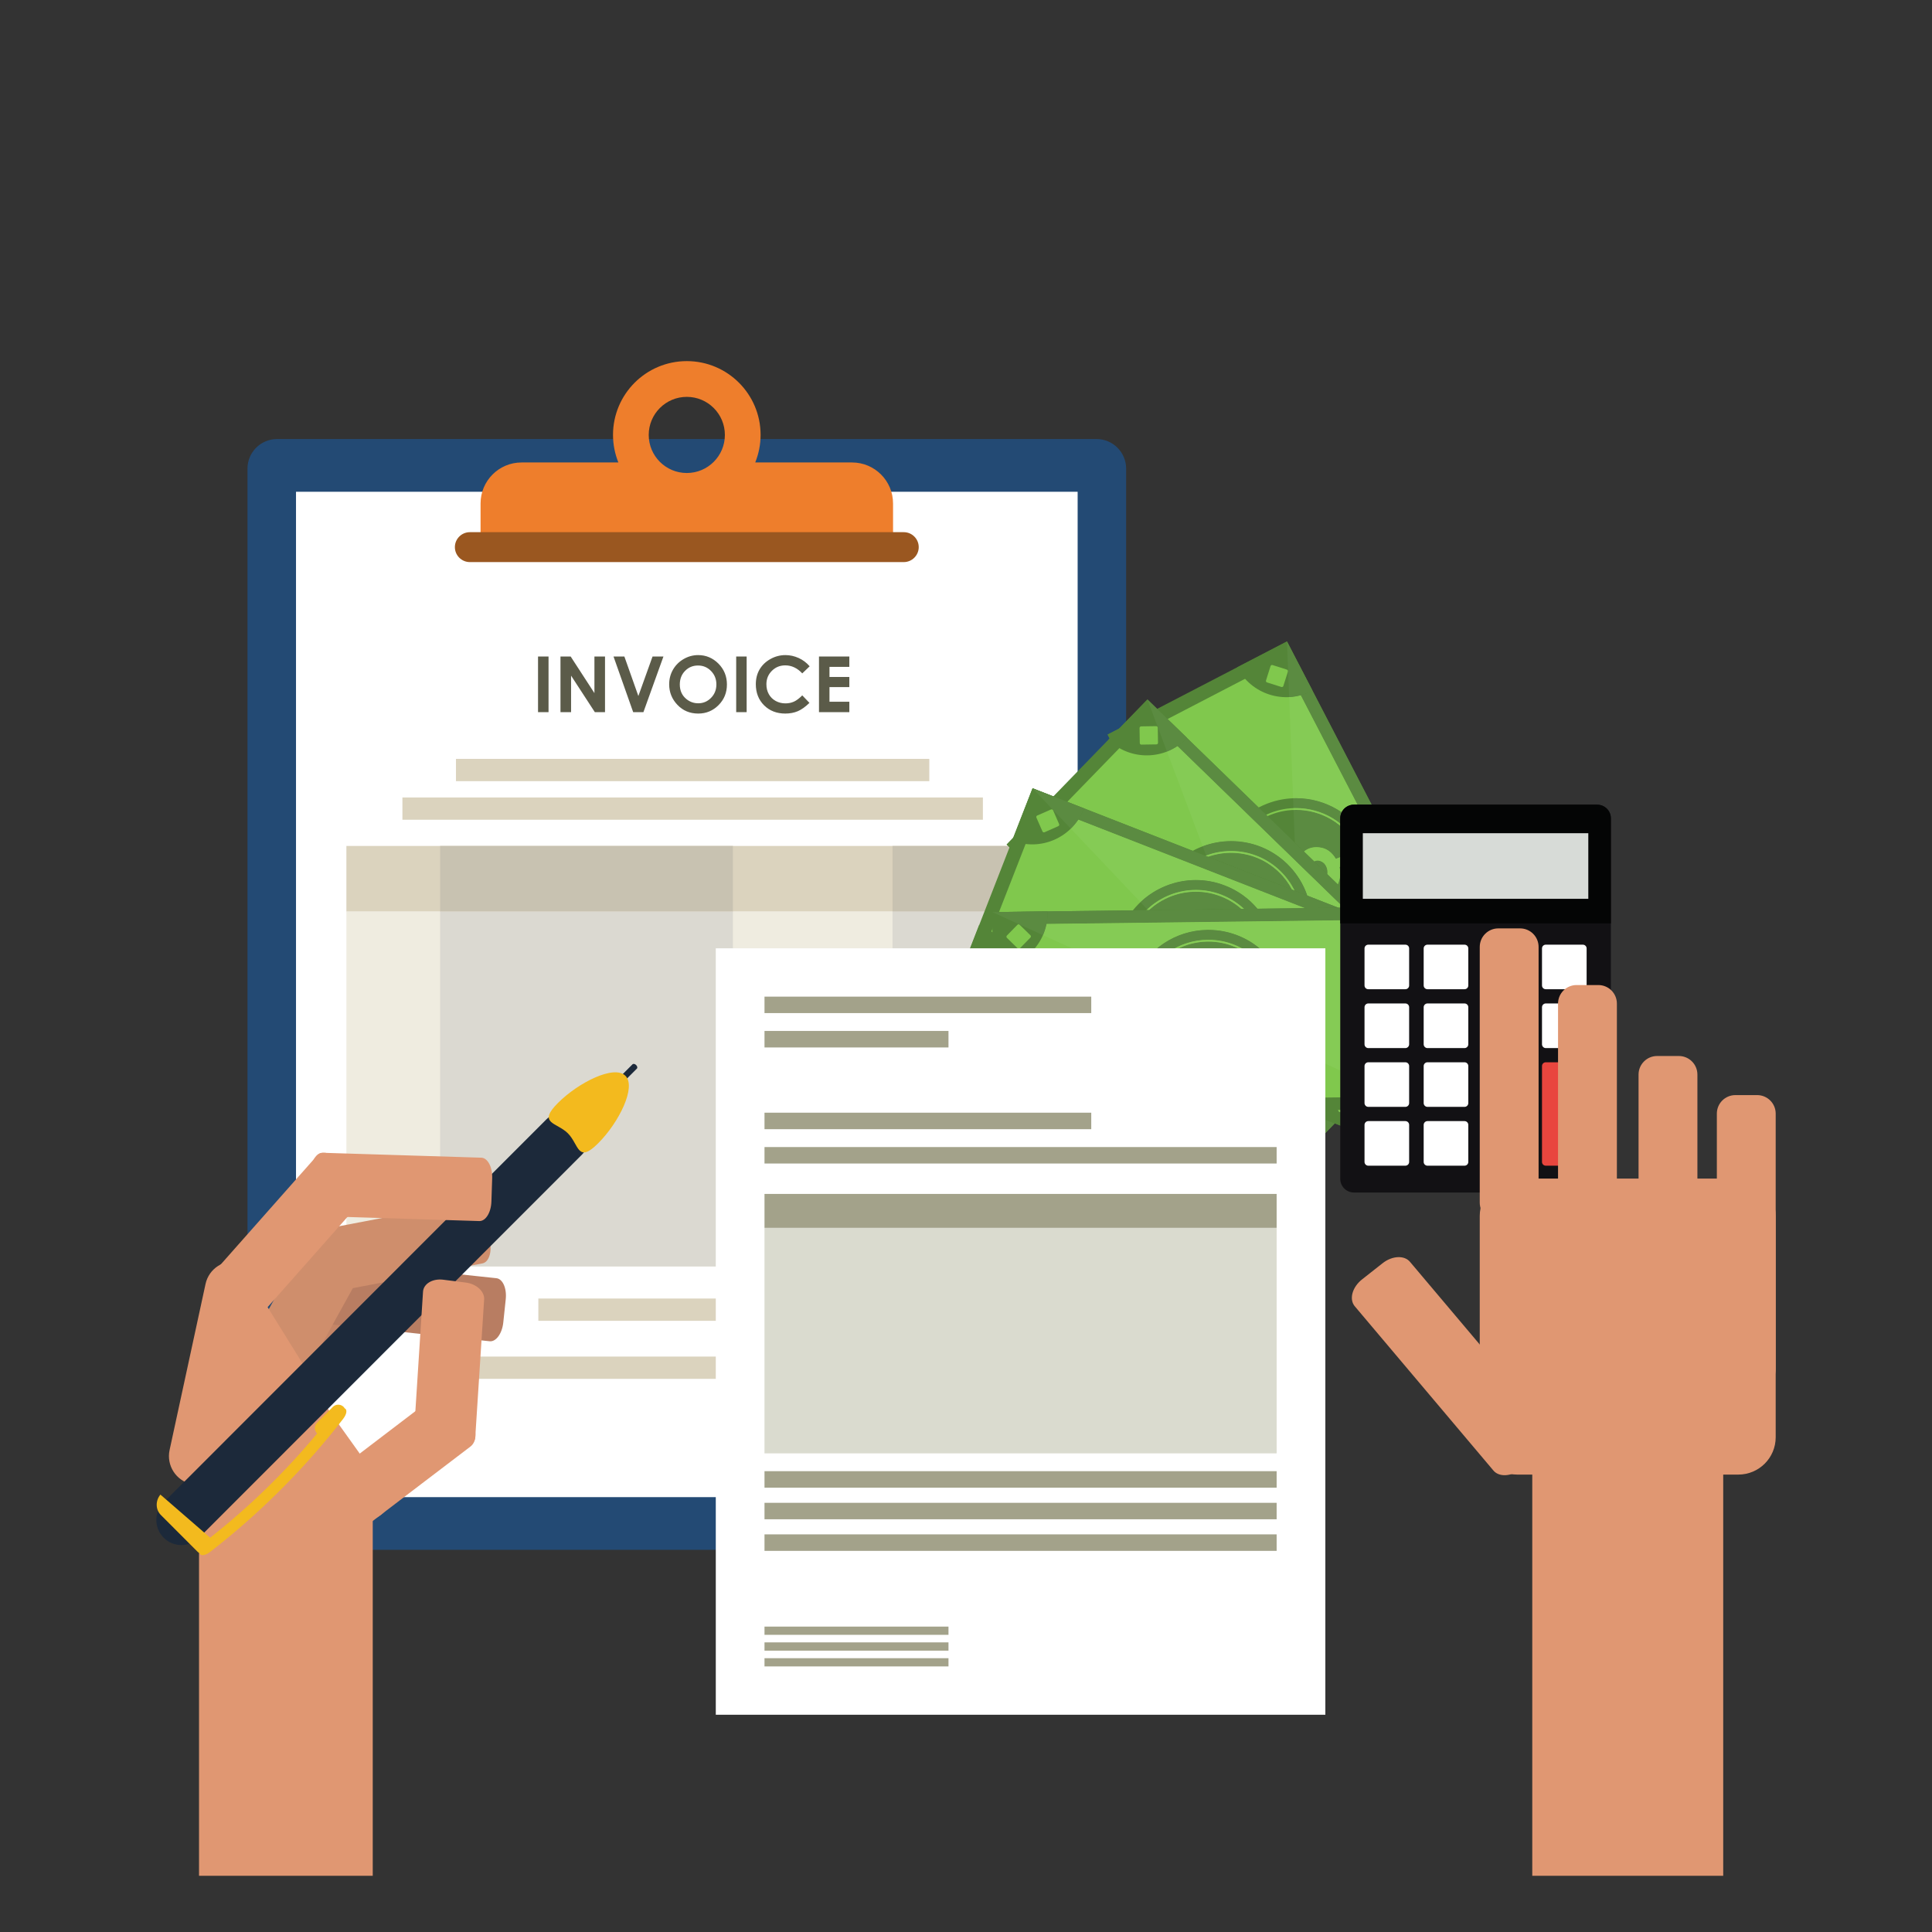 <svg xmlns="http://www.w3.org/2000/svg" xmlns:xlink="http://www.w3.org/1999/xlink" width="1080" zoomAndPan="magnify" viewBox="0 0 810 810" height="1080" preserveAspectRatio="xMidYMid meet" version="1.0"><rect x="0" y="0" width="810" height="810" fill="#333333" stroke="none"/><defs><clipPath id="aae5542ff5"><path d="M 83 613 L 157 613 L 157 786.543 L 83 786.543 Z M 83 613 " clip-rule="nonzero"/></clipPath><clipPath id="dc9ae47548"><path d="M 642 582 L 723 582 L 723 786.543 L 642 786.543 Z M 642 582 " clip-rule="nonzero"/></clipPath></defs><path fill="#234a74" d="M 472.145 637.383 C 472.145 644.223 466.582 649.77 459.742 649.77 L 116.168 649.77 C 109.309 649.77 103.758 644.223 103.758 637.383 L 103.758 196.477 C 103.758 189.621 109.309 184.066 116.164 184.066 L 459.734 184.066 C 466.574 184.066 472.137 189.621 472.137 196.477 L 472.137 637.383 " fill-opacity="1" fill-rule="nonzero"/><path fill="#ffffff" d="M 124.102 627.68 L 451.805 627.68 L 451.805 206.176 L 124.102 206.176 Z M 124.102 627.68 " fill-opacity="1" fill-rule="nonzero"/><path fill="#5b5b49" d="M 225.574 298.574 L 229.977 298.574 L 229.977 275.246 L 225.574 275.246 Z M 225.574 298.574 " fill-opacity="1" fill-rule="nonzero"/><path fill="#5b5b49" d="M 234.984 275.246 L 239.254 275.246 L 249.215 290.586 L 249.215 275.246 L 253.656 275.246 L 253.656 298.574 L 249.387 298.574 L 239.426 283.27 L 239.426 298.574 L 234.984 298.574 L 234.984 275.246 " fill-opacity="1" fill-rule="nonzero"/><path fill="#5b5b49" d="M 257.219 275.246 L 261.77 275.246 L 267.637 291.809 L 273.582 275.246 L 278.152 275.246 L 269.754 298.574 L 265.465 298.574 L 257.219 275.246 " fill-opacity="1" fill-rule="nonzero"/><path fill="#5b5b49" d="M 292.652 279.02 C 290.5 279.02 288.688 279.762 287.223 281.266 C 285.754 282.754 285.012 284.66 285.012 286.984 C 285.012 289.559 285.945 291.598 287.793 293.102 C 289.223 294.266 290.879 294.855 292.746 294.855 C 294.84 294.855 296.633 294.094 298.117 292.57 C 299.605 291.062 300.348 289.176 300.348 286.945 C 300.348 284.734 299.605 282.848 298.098 281.305 C 296.613 279.781 294.805 279.02 292.652 279.02 Z M 292.707 274.652 C 296.004 274.652 298.844 275.855 301.223 278.238 C 303.586 280.637 304.766 283.535 304.766 286.984 C 304.766 290.379 303.605 293.273 301.262 295.617 C 298.918 297.98 296.078 299.164 292.746 299.164 C 289.242 299.164 286.324 297.945 284.02 295.523 C 281.715 293.102 280.555 290.227 280.555 286.91 C 280.555 284.66 281.086 282.621 282.152 280.754 C 283.238 278.887 284.727 277.398 286.613 276.312 C 288.496 275.207 290.535 274.652 292.707 274.652 " fill-opacity="1" fill-rule="nonzero"/><path fill="#5b5b49" d="M 308.652 298.574 L 313.035 298.574 L 313.035 275.246 L 308.652 275.246 Z M 308.652 298.574 " fill-opacity="1" fill-rule="nonzero"/><path fill="#5b5b49" d="M 339.457 279.344 L 336.352 282.316 C 334.238 280.066 331.875 278.961 329.227 278.961 C 327 278.961 325.133 279.723 323.609 281.25 C 322.082 282.773 321.32 284.641 321.32 286.871 C 321.32 288.434 321.645 289.805 322.332 291.027 C 322.996 292.227 323.949 293.18 325.188 293.867 C 326.426 294.551 327.797 294.895 329.305 294.895 C 330.598 294.895 331.781 294.648 332.848 294.172 C 333.914 293.695 335.074 292.816 336.352 291.539 L 339.363 294.684 C 337.648 296.363 336.008 297.523 334.484 298.172 C 332.941 298.82 331.207 299.164 329.227 299.164 C 325.625 299.164 322.656 298 320.352 295.715 C 318.043 293.406 316.883 290.453 316.883 286.871 C 316.883 284.547 317.398 282.488 318.445 280.676 C 319.512 278.867 321.016 277.418 322.98 276.312 C 324.941 275.207 327.035 274.652 329.305 274.652 C 331.227 274.652 333.074 275.074 334.848 275.875 C 336.637 276.691 338.18 277.855 339.457 279.344 " fill-opacity="1" fill-rule="nonzero"/><path fill="#5b5b49" d="M 343.363 275.246 L 356.09 275.246 L 356.09 279.59 L 347.762 279.59 L 347.762 283.82 L 356.09 283.82 L 356.09 288.07 L 347.762 288.07 L 347.762 294.207 L 356.09 294.207 L 356.09 298.574 L 343.363 298.574 L 343.363 275.246 " fill-opacity="1" fill-rule="nonzero"/><path fill="#dbd3be" d="M 191.168 327.504 L 389.617 327.504 L 389.617 318.164 L 191.168 318.164 Z M 191.168 327.504 " fill-opacity="1" fill-rule="nonzero"/><path fill="#dbd3be" d="M 168.715 343.684 L 412.082 343.684 L 412.082 334.348 L 168.715 334.348 Z M 168.715 343.684 " fill-opacity="1" fill-rule="nonzero"/><path fill="#dbd3be" d="M 145.227 382.203 L 435.574 382.203 L 435.574 354.664 L 145.227 354.664 Z M 145.227 382.203 " fill-opacity="1" fill-rule="nonzero"/><path fill="#efece0" d="M 145.227 530.957 L 435.574 530.957 L 435.574 382.203 L 145.227 382.203 Z M 145.227 530.957 " fill-opacity="1" fill-rule="nonzero"/><path fill="#c8c2b1" d="M 184.52 382.203 L 307.281 382.203 L 307.281 354.664 L 184.52 354.664 Z M 184.52 382.203 " fill-opacity="1" fill-rule="nonzero"/><path fill="#dbd9d1" d="M 184.52 530.957 L 307.281 530.957 L 307.281 382.203 L 184.52 382.203 Z M 184.52 530.957 " fill-opacity="1" fill-rule="nonzero"/><path fill="#c8c2b1" d="M 412.707 382.203 L 374.188 382.203 L 374.188 354.664 L 422.648 354.664 L 423.242 355.234 L 412.707 382.203 " fill-opacity="1" fill-rule="nonzero"/><path fill="#dbd9d1" d="M 435.566 530.957 L 374.188 530.957 L 374.188 382.203 L 412.707 382.203 L 402.094 409.438 L 416.457 415.043 L 417.105 467.148 L 435.566 466.918 L 435.566 530.957 " fill-opacity="1" fill-rule="nonzero"/><path fill="#dbd3be" d="M 225.707 553.75 L 355.078 553.75 L 355.078 544.414 L 225.707 544.414 Z M 225.707 553.75 " fill-opacity="1" fill-rule="nonzero"/><path fill="#dbd3be" d="M 194.922 578.09 L 385.883 578.09 L 385.883 568.75 L 194.922 568.75 Z M 194.922 578.09 " fill-opacity="1" fill-rule="nonzero"/><path fill="#ee7e2c" d="M 287.945 198.309 C 279.125 198.309 271.98 191.16 271.98 182.348 C 271.98 173.531 279.125 166.387 287.945 166.387 C 296.766 166.387 303.91 173.531 303.91 182.348 C 303.91 191.16 296.766 198.309 287.945 198.309 Z M 357.23 193.891 L 316.637 193.891 C 318.062 190.32 318.883 186.434 318.883 182.348 C 318.883 165.254 305.035 151.398 287.945 151.398 C 270.855 151.398 257.008 165.254 257.008 182.348 C 257.008 186.434 257.828 190.32 259.254 193.891 L 218.66 193.891 C 209.172 193.891 201.477 201.59 201.477 211.082 L 201.477 232.688 L 374.414 232.688 L 374.414 211.082 C 374.414 201.59 366.719 193.891 357.23 193.891 " fill-opacity="1" fill-rule="nonzero"/><path fill="#9a5720" d="M 385.18 229.391 C 385.18 232.84 382.359 235.66 378.91 235.66 L 196.98 235.66 C 193.531 235.66 190.711 232.84 190.711 229.391 C 190.711 225.922 193.531 223.117 196.98 223.117 L 378.91 223.117 C 382.359 223.117 385.18 225.922 385.18 229.391 " fill-opacity="1" fill-rule="nonzero"/><path fill="#c48567" d="M 110.469 595.203 C 108.555 597.051 104.398 595.871 101.184 592.555 L 94.32 585.504 C 91.098 582.188 90.035 577.992 91.949 576.125 L 139.648 529.758 C 141.555 527.906 145.711 529.09 148.934 532.387 L 155.789 539.457 C 159.012 542.773 160.074 546.965 158.168 548.816 L 110.469 595.203 " fill-opacity="1" fill-rule="nonzero"/><path fill="#b87d62" d="M 139.172 555.293 C 136.523 555.008 134.773 551.043 135.266 546.453 L 136.301 536.676 C 136.789 532.082 139.336 528.574 141.984 528.859 L 208.125 535.895 C 210.773 536.18 212.523 540.125 212.031 544.734 L 211 554.512 C 210.508 559.105 207.953 562.613 205.305 562.328 L 139.172 555.293 " fill-opacity="1" fill-rule="nonzero"/><path fill="#cf8e6c" d="M 121.051 588.688 C 119.762 591.031 115.441 591.105 111.395 588.855 L 102.781 584.113 C 98.742 581.863 96.5 578.164 97.789 575.82 L 129.973 517.598 C 131.254 515.254 135.578 515.176 139.625 517.426 L 148.234 522.191 C 152.277 524.418 154.516 528.117 153.23 530.461 L 121.051 588.688 " fill-opacity="1" fill-rule="nonzero"/><path fill="#cf8e6c" d="M 136.934 542.164 C 134.312 542.66 131.492 539.379 130.629 534.844 L 128.777 525.184 C 127.914 520.645 129.336 516.547 131.945 516.055 L 197.285 503.57 C 199.895 503.074 202.715 506.352 203.59 510.887 L 205.438 520.551 C 206.297 525.105 204.887 529.184 202.277 529.68 L 136.934 542.164 " fill-opacity="1" fill-rule="nonzero"/><path fill="#e09772" d="M 182.883 584.988 C 185.547 582.969 189.738 584.34 192.238 588.074 L 197.551 596.023 C 200.047 599.758 199.914 604.43 197.246 606.469 L 151.324 641.441 C 148.66 643.48 144.477 642.09 141.977 638.352 L 136.664 630.426 C 134.164 626.688 134.305 622 136.969 619.98 L 182.883 584.988 " fill-opacity="1" fill-rule="nonzero"/><path fill="#e09772" d="M 164.168 628.098 C 162.77 634.578 156.367 638.715 149.887 637.305 L 80.301 622.23 C 73.82 620.82 69.699 614.414 71.102 607.934 L 86.172 538.312 C 87.578 531.832 93.973 527.715 100.461 529.129 L 130.785 577.977 L 138.039 591.543 L 164.168 628.098 " fill-opacity="1" fill-rule="nonzero"/><path fill="#e09772" d="M 108.84 551.824 C 107.074 553.809 102.84 552.949 99.383 549.883 L 92.016 543.363 C 88.555 540.297 87.18 536.199 88.949 534.195 L 133.031 484.379 C 134.805 482.375 139.035 483.254 142.5 486.301 L 149.855 492.84 C 153.316 495.906 154.695 500.004 152.93 502.008 L 108.84 551.824 " fill-opacity="1" fill-rule="nonzero"/><g clip-path="url(#aae5542ff5)"><path fill="#e09772" d="M 83.441 786.441 L 156.273 786.441 L 156.273 613.215 L 83.441 613.215 Z M 83.441 786.441 " fill-opacity="1" fill-rule="nonzero"/></g><path fill="#1c293a" d="M 255.711 459.352 C 255.371 459.676 254.684 459.562 254.188 459.047 C 253.676 458.535 253.539 457.867 253.883 457.523 L 265.18 446.223 C 265.523 445.879 266.207 446.012 266.703 446.527 C 267.219 447.023 267.352 447.707 267.008 448.031 L 255.711 459.352 " fill-opacity="1" fill-rule="nonzero"/><path fill="#1c293a" d="M 83.457 644.699 C 79.363 648.797 72.711 648.797 68.621 644.699 C 64.52 640.602 64.52 633.949 68.621 629.852 L 229.078 469.301 C 233.195 465.203 239.824 465.203 243.922 469.301 C 248.035 473.398 248.035 480.051 243.922 484.148 L 83.457 644.699 " fill-opacity="1" fill-rule="nonzero"/><path fill="#f3ba1e" d="M 91.703 647.805 C 110.977 632.445 128.859 614.301 143.867 594.859 C 145.414 592.859 145.645 590.953 144.535 590.457 C 144.41 590.25 144.254 590.039 144.074 589.848 C 142.824 588.609 140.801 588.609 139.551 589.848 L 132.941 596.461 C 131.691 597.699 131.691 599.738 132.941 600.98 L 132.957 600.996 C 119.676 617.027 104.383 631.91 88.094 644.68 L 67.25 626.613 C 65.129 629.188 65.172 632.902 67.457 635.188 L 82.883 650.625 C 83.113 650.855 83.367 651.008 83.633 651.141 C 84.02 652.457 86.016 652.266 88.117 650.625 C 88.727 650.168 89.328 649.676 89.938 649.199 C 90.562 648.738 91.164 648.266 91.703 647.805 " fill-opacity="1" fill-rule="nonzero"/><path fill="#f3ba1e" d="M 250.797 479.309 C 242.09 488.035 242.758 479.805 238.09 475.152 C 233.422 470.484 225.195 471.148 233.918 462.422 C 242.645 453.711 257.559 446.355 262.207 451.023 C 266.875 455.676 259.523 470.598 250.797 479.309 " fill-opacity="1" fill-rule="nonzero"/><path fill="#e09772" d="M 177.355 541.555 C 177.57 538.219 181.355 535.969 185.809 536.523 L 195.285 537.723 C 199.742 538.273 203.191 541.438 202.98 544.773 L 199.266 602.406 C 199.059 605.762 195.266 608.012 190.809 607.457 L 181.336 606.258 C 176.887 605.707 173.441 602.543 173.664 599.188 L 177.355 541.555 " fill-opacity="1" fill-rule="nonzero"/><path fill="#e09772" d="M 134.477 509.879 C 131.812 509.801 129.773 505.988 129.914 501.359 L 130.219 491.523 C 130.359 486.895 132.637 483.215 135.301 483.309 L 201.781 485.367 C 204.449 485.445 206.484 489.258 206.352 493.887 L 206.027 503.723 C 205.895 508.336 203.629 512.012 200.961 511.938 L 134.477 509.879 " fill-opacity="1" fill-rule="nonzero"/><path fill="#548538" d="M 547.316 467.891 L 464.371 307.969 L 539.562 268.938 L 622.527 428.859 L 547.316 467.891 " fill-opacity="1" fill-rule="nonzero"/><path fill="#80c84d" d="M 549.336 460.344 L 471.723 310.695 L 537.562 276.504 L 615.191 426.152 L 549.336 460.344 " fill-opacity="1" fill-rule="nonzero"/><path fill="#548538" d="M 558.992 398.402 C 542.457 406.98 522.074 400.539 513.48 383.977 C 504.91 367.434 511.367 347.039 527.902 338.445 C 544.457 329.867 564.824 336.328 573.414 352.871 C 581.988 369.414 575.527 389.809 558.992 398.402 " fill-opacity="1" fill-rule="nonzero"/><path fill="#80c84d" d="M 569.07 355.121 C 561.738 340.996 544.285 335.469 530.152 342.789 C 516.035 350.125 510.512 367.586 517.824 381.707 C 525.16 395.848 542.629 401.375 556.746 394.059 C 570.863 386.738 576.387 369.262 569.07 355.121 M 517.141 382.07 C 509.633 367.566 515.293 349.633 529.809 342.102 C 544.305 334.594 562.23 340.273 569.758 354.777 C 577.281 369.281 571.605 387.195 557.09 394.742 C 542.59 402.254 524.664 396.594 517.141 382.07 " fill-opacity="1" fill-rule="nonzero"/><path fill="#80c84d" d="M 562.23 359.238 L 564.059 362.609 L 561.586 363.523 C 561.891 364.84 561.984 366.098 561.852 367.242 C 561.738 368.422 561.336 369.777 560.688 371.32 L 555.793 369.148 C 556.324 367.699 556.574 366.516 556.555 365.582 C 556.535 364.648 556.324 363.812 555.906 363.031 C 555.395 362.059 554.648 361.41 553.68 361.047 C 552.707 360.668 551.832 360.684 551.086 361.105 C 550.688 361.312 550.363 361.562 550.137 361.848 C 549.848 362.25 549.66 362.742 549.523 363.336 C 549.469 363.582 549.391 364.613 549.258 366.441 C 549.086 369.09 548.879 370.957 548.668 371.969 C 548.285 373.742 547.676 375.227 546.859 376.41 C 546.02 377.59 544.934 378.562 543.582 379.285 C 542.059 380.105 540.418 380.508 538.684 380.488 C 536.934 380.449 535.332 380.031 533.887 379.211 C 532.438 378.371 531.121 377.039 529.941 375.188 L 524.453 377.211 L 522.645 373.855 L 528.113 371.836 C 527.484 369.816 527.312 367.984 527.598 366.289 C 527.902 364.613 528.742 362.742 530.133 360.684 L 534.969 364.078 C 533.008 366.938 532.664 369.527 533.922 371.891 C 534.648 373.227 535.637 374.121 536.914 374.578 C 538.191 375.02 539.391 374.941 540.496 374.332 C 541.41 373.855 542.078 373.113 542.516 372.121 C 542.953 371.109 543.219 369.188 543.316 366.348 C 543.449 363.238 543.926 360.973 544.707 359.504 C 545.449 358.035 546.535 356.91 547.965 356.129 C 549.812 355.141 551.906 354.91 554.25 355.445 C 556.574 355.996 558.516 357.504 560.059 360.055 L 562.23 359.238 " fill-opacity="1" fill-rule="nonzero"/><path fill="#548538" d="M 475.211 328.875 C 486.562 322.988 491.004 308.996 485.098 297.641 L 484.926 297.316 L 464.371 307.969 L 475.211 328.875 " fill-opacity="1" fill-rule="nonzero"/><path fill="#548538" d="M 518.684 279.781 C 524.59 291.141 538.57 295.582 549.926 289.691 L 550.25 289.52 L 539.562 268.938 L 518.684 279.781 " fill-opacity="1" fill-rule="nonzero"/><path fill="#548538" d="M 536.496 447.004 C 547.828 441.113 561.812 445.555 567.699 456.914 L 567.871 457.238 L 547.316 467.891 L 536.496 447.004 " fill-opacity="1" fill-rule="nonzero"/><path fill="#548538" d="M 601.629 439.703 C 595.742 428.344 600.18 414.375 611.516 408.465 L 611.859 408.312 L 622.527 428.859 L 601.629 439.703 " fill-opacity="1" fill-rule="nonzero"/><path fill="#80c84d" d="M 538.059 287.574 C 537.961 287.938 537.582 288.129 537.219 288.016 L 531.199 286.109 C 530.855 285.992 530.664 285.633 530.781 285.289 L 532.684 279.246 C 532.801 278.902 533.18 278.715 533.523 278.828 L 539.523 280.734 C 539.887 280.848 540.074 281.23 539.961 281.574 L 538.059 287.574 " fill-opacity="1" fill-rule="nonzero"/><path fill="#80c84d" d="M 481.27 317.059 C 481.152 317.402 480.793 317.613 480.449 317.48 L 474.43 315.594 C 474.066 315.477 473.875 315.117 473.992 314.754 L 475.895 308.73 C 476.012 308.387 476.391 308.199 476.734 308.293 L 482.754 310.219 C 483.098 310.312 483.305 310.695 483.172 311.039 L 481.27 317.059 " fill-opacity="1" fill-rule="nonzero"/><path fill="#80c84d" d="M 610.961 428.133 C 610.848 428.496 610.469 428.668 610.125 428.574 L 604.105 426.668 C 603.762 426.551 603.551 426.172 603.668 425.828 L 605.59 419.805 C 605.684 419.461 606.066 419.273 606.41 419.387 L 612.43 421.273 C 612.773 421.387 612.98 421.75 612.867 422.113 L 610.961 428.133 " fill-opacity="1" fill-rule="nonzero"/><path fill="#80c84d" d="M 554.172 457.617 C 554.059 457.961 553.68 458.152 553.336 458.059 L 547.316 456.133 C 546.973 456.02 546.781 455.656 546.895 455.312 L 548.801 449.289 C 548.914 448.945 549.277 448.738 549.641 448.852 L 555.641 450.758 C 556.004 450.871 556.191 451.234 556.078 451.598 L 554.172 457.617 " fill-opacity="1" fill-rule="nonzero"/><path fill="#5b8b41" d="M 596.883 442.16 L 596.809 435.699 L 599.609 434.234 C 600.047 436.102 600.715 437.93 601.629 439.703 L 596.883 442.16 " fill-opacity="1" fill-rule="nonzero"/><path fill="#85cb55" d="M 596.809 435.699 L 596.77 432.652 L 599.055 430.289 C 599.133 431.621 599.305 432.938 599.609 434.234 L 596.809 435.699 " fill-opacity="1" fill-rule="nonzero"/><path fill="#5b8b41" d="M 607.418 411.191 L 600.18 397.242 L 600.656 396.039 L 599.285 395.508 L 596.238 389.637 L 596.121 380.125 L 591.34 380.203 L 545.336 291.484 C 546.879 291.062 548.422 290.453 549.926 289.691 L 550.25 289.52 L 611.859 408.312 L 611.516 408.465 C 610.027 409.246 608.656 410.16 607.418 411.191 " fill-opacity="1" fill-rule="nonzero"/><path fill="#85cb55" d="M 604.922 413.574 L 596.863 405.742 L 600.18 397.242 L 607.418 411.191 C 606.523 411.934 605.684 412.734 604.922 413.574 M 599.285 395.508 L 596.293 394.344 L 596.238 389.637 L 599.285 395.508 M 575.016 380.391 C 578.293 371.719 578.004 361.754 573.414 352.871 C 567.395 341.285 555.621 334.652 543.41 334.652 C 542.992 334.652 542.551 334.652 542.133 334.672 L 540.477 292.266 C 542.094 292.188 543.715 291.922 545.336 291.484 L 591.34 380.203 L 575.016 380.391 " fill-opacity="1" fill-rule="nonzero"/><path fill="#5b8b41" d="M 570.824 380.449 L 570.613 380.238 C 574.043 372.332 574.023 363.012 569.758 354.777 C 564.48 344.617 554.117 338.785 543.41 338.785 C 543.027 338.785 542.668 338.785 542.285 338.805 L 542.133 334.672 C 542.555 334.652 542.992 334.652 543.41 334.652 C 555.621 334.652 567.395 341.285 573.414 352.871 C 578.004 361.754 578.293 371.719 575.016 380.391 L 570.824 380.449 M 570.023 379.668 L 560.898 370.805 C 561.43 369.473 561.754 368.289 561.852 367.242 C 561.984 366.098 561.891 364.84 561.586 363.523 L 564.059 362.609 L 562.23 359.238 L 560.059 360.055 C 558.516 357.504 556.574 355.996 554.25 355.445 C 553.43 355.254 552.648 355.176 551.887 355.176 C 550.477 355.176 549.164 355.484 547.965 356.129 C 547.504 356.398 547.086 356.684 546.688 357.008 L 542.859 353.289 L 542.324 339.586 C 542.688 339.57 543.047 339.551 543.41 339.551 C 553.848 339.551 563.926 345.23 569.07 355.121 C 573.188 363.047 573.242 372.027 570.023 379.668 M 556.496 366.535 L 550.973 361.16 C 550.992 361.145 551.051 361.125 551.086 361.105 C 551.469 360.895 551.906 360.781 552.363 360.781 C 552.781 360.781 553.203 360.855 553.68 361.047 C 554.648 361.41 555.395 362.059 555.906 363.031 C 556.324 363.812 556.535 364.648 556.555 365.582 C 556.574 365.871 556.535 366.195 556.496 366.535 " fill-opacity="1" fill-rule="nonzero"/><path fill="#85cb55" d="M 570.613 380.238 L 570.023 379.668 C 573.242 372.027 573.188 363.047 569.07 355.121 C 563.926 345.23 553.848 339.551 543.41 339.551 C 543.047 339.551 542.688 339.566 542.324 339.586 L 542.285 338.805 C 542.668 338.785 543.027 338.785 543.41 338.785 C 554.117 338.785 564.48 344.617 569.758 354.777 C 574.023 363.012 574.043 372.332 570.613 380.238 " fill-opacity="1" fill-rule="nonzero"/><path fill="#85cb55" d="M 560.898 370.805 L 556.496 366.535 C 556.535 366.195 556.574 365.871 556.555 365.582 C 556.535 364.648 556.324 363.812 555.906 363.031 C 555.395 362.059 554.648 361.41 553.68 361.047 C 553.203 360.855 552.781 360.781 552.363 360.781 C 551.906 360.781 551.469 360.895 551.086 361.105 C 551.051 361.125 550.992 361.145 550.973 361.16 L 546.688 357.008 C 547.086 356.684 547.504 356.398 547.965 356.129 C 549.164 355.484 550.477 355.176 551.887 355.176 C 552.648 355.176 553.43 355.254 554.25 355.445 C 556.574 355.996 558.516 357.504 560.059 360.055 L 562.23 359.238 L 564.059 362.609 L 561.582 363.523 C 561.891 364.84 561.984 366.098 561.852 367.242 C 561.754 368.289 561.43 369.473 560.898 370.805 " fill-opacity="1" fill-rule="nonzero"/><path fill="#5b8b41" d="M 540.477 292.266 L 539.562 268.938 L 550.25 289.52 L 549.926 289.691 C 548.422 290.453 546.879 291.062 545.332 291.484 C 543.715 291.922 542.094 292.188 540.477 292.266 " fill-opacity="1" fill-rule="nonzero"/><path fill="#5b8b41" d="M 601.629 439.703 C 600.715 437.93 600.047 436.102 599.609 434.234 C 599.305 432.938 599.133 431.621 599.055 430.289 L 603.801 425.41 L 603.668 425.828 C 603.551 426.172 603.762 426.551 604.105 426.668 L 610.125 428.574 C 610.199 428.594 610.258 428.594 610.332 428.594 C 610.602 428.594 610.867 428.422 610.961 428.133 L 612.867 422.113 C 612.98 421.75 612.773 421.387 612.43 421.273 L 608.887 420.168 L 610.258 418.758 L 604.922 413.574 C 605.684 412.734 606.523 411.934 607.418 411.191 C 608.656 410.16 610.027 409.246 611.516 408.465 L 611.859 408.312 L 622.527 428.859 L 601.629 439.703 " fill-opacity="1" fill-rule="nonzero"/><path fill="#85cb55" d="M 610.332 428.594 C 610.258 428.594 610.199 428.594 610.125 428.574 L 604.105 426.668 C 603.762 426.551 603.551 426.172 603.668 425.828 L 603.801 425.41 L 608.887 420.168 L 612.43 421.273 C 612.773 421.387 612.98 421.75 612.867 422.113 L 610.961 428.133 C 610.867 428.422 610.602 428.594 610.332 428.594 " fill-opacity="1" fill-rule="nonzero"/><path fill="#548538" d="M 551.238 479.555 L 422.039 354.07 L 481.059 293.273 L 610.258 418.758 L 551.238 479.555 " fill-opacity="1" fill-rule="nonzero"/><path fill="#80c84d" d="M 550.762 471.762 L 429.852 354.301 L 481.535 301.07 L 602.445 418.512 L 550.762 471.762 " fill-opacity="1" fill-rule="nonzero"/><path fill="#548538" d="M 540.363 409.934 C 527.387 423.312 506.016 423.617 492.641 410.637 C 479.27 397.66 478.945 376.277 491.938 362.879 C 504.91 349.516 526.285 349.191 539.676 362.191 C 553.031 375.172 553.355 396.555 540.363 409.934 " fill-opacity="1" fill-rule="nonzero"/><path fill="#80c84d" d="M 536.246 365.699 C 524.836 354.605 506.527 354.871 495.441 366.309 C 484.355 377.723 484.621 396.039 496.051 407.133 C 507.461 418.223 525.77 417.938 536.855 406.523 C 547.926 395.105 547.66 376.789 536.246 365.699 M 495.516 407.664 C 483.781 396.289 483.496 377.496 494.906 365.754 C 506.262 354.035 525.066 353.75 536.781 365.145 C 548.516 376.523 548.781 395.336 537.41 407.074 C 526.016 418.797 507.234 419.062 495.516 407.664 " fill-opacity="1" fill-rule="nonzero"/><path fill="#80c84d" d="M 531.066 371.758 L 533.867 374.391 L 531.809 376.047 C 532.512 377.211 533.008 378.352 533.238 379.477 C 533.504 380.621 533.562 382.031 533.426 383.707 L 528.094 383.195 C 528.133 381.648 528 380.449 527.695 379.574 C 527.371 378.695 526.895 377.953 526.266 377.363 C 525.484 376.598 524.551 376.219 523.523 376.18 C 522.492 376.125 521.672 376.43 521.062 377.059 C 520.758 377.383 520.551 377.703 520.418 378.066 C 520.281 378.523 520.246 379.078 520.301 379.648 C 520.32 379.914 520.57 380.926 521.027 382.699 C 521.711 385.27 522.113 387.082 522.207 388.129 C 522.418 389.922 522.32 391.504 521.902 392.895 C 521.504 394.305 520.758 395.562 519.711 396.668 C 518.531 397.926 517.102 398.82 515.426 399.355 C 513.77 399.891 512.109 399.984 510.473 399.641 C 508.852 399.316 507.176 398.48 505.461 397.105 L 500.91 400.746 L 498.129 398.156 L 502.68 394.496 C 501.441 392.781 500.699 391.086 500.453 389.387 C 500.184 387.711 500.395 385.672 501.082 383.289 L 506.719 384.965 C 505.766 388.281 506.262 390.875 508.203 392.703 C 509.309 393.754 510.547 394.285 511.902 394.305 C 513.234 394.324 514.34 393.867 515.215 392.953 C 515.922 392.207 516.32 391.293 516.434 390.207 C 516.531 389.121 516.168 387.195 515.387 384.453 C 514.531 381.48 514.227 379.191 514.512 377.535 C 514.758 375.914 515.445 374.504 516.566 373.32 C 517.996 371.797 519.902 370.922 522.281 370.691 C 524.684 370.461 527.008 371.301 529.254 373.207 L 531.066 371.758 " fill-opacity="1" fill-rule="nonzero"/><path fill="#548538" d="M 438.918 370.461 C 447.836 361.277 447.605 346.602 438.441 337.699 L 438.156 337.453 L 422.039 354.07 L 438.918 370.461 " fill-opacity="1" fill-rule="nonzero"/><path fill="#548538" d="M 464.656 310.16 C 473.84 319.062 488.508 318.832 497.422 309.664 L 497.672 309.398 L 481.059 293.273 L 464.656 310.16 " fill-opacity="1" fill-rule="nonzero"/><path fill="#548538" d="M 534.359 463.164 C 543.277 453.977 557.945 453.77 567.129 462.688 L 567.375 462.953 L 551.238 479.555 L 534.359 463.164 " fill-opacity="1" fill-rule="nonzero"/><path fill="#548538" d="M 593.875 435.645 C 584.691 426.723 584.465 412.066 593.379 402.883 L 593.645 402.613 L 610.258 418.758 L 593.875 435.645 " fill-opacity="1" fill-rule="nonzero"/><path fill="#80c84d" d="M 485.496 311.418 C 485.516 311.781 485.211 312.086 484.848 312.086 L 478.543 312.18 C 478.164 312.199 477.859 311.895 477.859 311.531 L 477.762 305.223 C 477.762 304.863 478.066 304.539 478.43 304.539 L 484.734 304.441 C 485.098 304.441 485.402 304.746 485.402 305.09 L 485.496 311.418 " fill-opacity="1" fill-rule="nonzero"/><path fill="#80c84d" d="M 440.938 357.332 C 440.938 357.691 440.652 358 440.289 358 L 433.965 358.113 C 433.605 358.113 433.301 357.809 433.301 357.445 L 433.203 351.137 C 433.203 350.773 433.488 350.469 433.852 350.449 L 440.156 350.375 C 440.539 350.355 440.844 350.66 440.844 351.023 L 440.938 357.332 " fill-opacity="1" fill-rule="nonzero"/><path fill="#80c84d" d="M 599.055 421.711 C 599.055 422.074 598.77 422.398 598.41 422.398 L 592.082 422.492 C 591.723 422.492 591.418 422.207 591.418 421.824 L 591.32 415.52 C 591.32 415.156 591.605 414.852 591.988 414.832 L 598.293 414.734 C 598.656 414.734 598.961 415.043 598.961 415.402 L 599.055 421.711 " fill-opacity="1" fill-rule="nonzero"/><path fill="#80c84d" d="M 554.496 467.625 C 554.496 468.004 554.211 468.309 553.848 468.309 L 547.523 468.406 C 547.164 468.406 546.859 468.121 546.859 467.758 L 546.762 461.43 C 546.762 461.086 547.047 460.762 547.43 460.762 L 553.715 460.668 C 554.098 460.668 554.402 460.953 554.402 461.336 L 554.496 467.625 " fill-opacity="1" fill-rule="nonzero"/><path fill="#5b8b41" d="M 596.77 432.652 L 596.77 432.633 L 610.258 418.758 L 608.887 420.168 L 603.801 425.41 L 599.055 430.289 L 596.77 432.652 M 610.258 418.758 L 596.863 405.742 L 610.258 418.758 M 563.336 380.543 L 493.633 312.809 C 494.965 311.914 496.242 310.867 497.422 309.664 L 497.652 309.398 L 570.824 380.449 L 563.336 380.543 " fill-opacity="1" fill-rule="nonzero"/><path fill="#85cb55" d="M 561.07 380.562 L 548.098 375.496 C 546.438 370.613 543.621 366.039 539.676 362.191 C 533.105 355.824 524.625 352.645 516.168 352.645 C 512.109 352.645 508.07 353.367 504.242 354.816 L 489.27 315.098 C 490.773 314.488 492.242 313.742 493.633 312.809 L 563.336 380.543 L 561.07 380.562 " fill-opacity="1" fill-rule="nonzero"/><path fill="#5b8b41" d="M 548.098 375.496 L 542.781 373.418 C 541.312 370.426 539.312 367.605 536.781 365.145 C 531.047 359.562 523.598 356.777 516.168 356.777 C 512.605 356.777 509.062 357.406 505.691 358.684 L 504.242 354.816 C 508.07 353.367 512.109 352.645 516.168 352.645 C 524.625 352.645 533.105 355.824 539.676 362.191 C 543.621 366.039 546.438 370.613 548.098 375.496 M 541.715 373.016 L 506.434 359.219 C 509.578 358.113 512.852 357.559 516.148 357.559 C 523.406 357.559 530.645 360.246 536.246 365.699 C 538.516 367.891 540.324 370.367 541.715 373.016 " fill-opacity="1" fill-rule="nonzero"/><path fill="#85cb55" d="M 542.781 373.418 L 541.715 373.016 C 540.324 370.367 538.516 367.891 536.246 365.699 C 530.645 360.246 523.406 357.559 516.148 357.559 C 512.852 357.559 509.578 358.113 506.434 359.219 L 505.824 358.969 L 505.691 358.684 C 509.062 357.406 512.605 356.777 516.168 356.777 C 523.598 356.777 531.047 359.562 536.781 365.145 C 539.312 367.605 541.316 370.426 542.781 373.418 " fill-opacity="1" fill-rule="nonzero"/><path fill="#5b8b41" d="M 489.27 315.098 L 481.059 293.273 L 497.652 309.398 L 497.422 309.664 C 496.242 310.867 494.965 311.914 493.633 312.809 C 492.242 313.742 490.773 314.488 489.27 315.098 " fill-opacity="1" fill-rule="nonzero"/><path fill="#5b8b41" d="M 551.238 479.555 L 546 465.66 L 546.84 465.984 L 546.859 467.758 C 546.859 468.121 547.164 468.406 547.523 468.406 L 552.82 468.328 L 559.582 470.98 L 551.238 479.555 " fill-opacity="1" fill-rule="nonzero"/><path fill="#5b8b41" d="M 596.77 432.633 L 596.656 422.418 L 598.41 422.398 C 598.77 422.398 599.055 422.074 599.055 421.711 L 598.961 415.402 C 598.961 415.043 598.656 414.734 598.293 414.734 L 596.543 414.773 L 596.445 406.789 L 596.863 405.742 L 610.258 418.758 L 596.77 432.633 " fill-opacity="1" fill-rule="nonzero"/><path fill="#85cb55" d="M 596.656 422.418 L 596.543 414.773 L 598.293 414.734 C 598.656 414.734 598.961 415.043 598.961 415.402 L 599.055 421.711 C 599.055 422.074 598.77 422.398 598.41 422.398 L 596.656 422.418 " fill-opacity="1" fill-rule="nonzero"/><path fill="#85cb55" d="M 547.523 468.406 C 547.164 468.406 546.859 468.121 546.859 467.758 L 546.84 465.984 L 547.906 466.406 L 552.82 468.328 L 547.523 468.406 " fill-opacity="1" fill-rule="nonzero"/><path fill="#548538" d="M 569.832 474.98 L 402.094 409.438 L 432.898 330.477 L 600.656 396.039 L 569.832 474.98 " fill-opacity="1" fill-rule="nonzero"/><path fill="#80c84d" d="M 566.367 467.969 L 409.371 406.617 L 436.367 337.512 L 593.34 398.84 L 566.367 467.969 " fill-opacity="1" fill-rule="nonzero"/><path fill="#548538" d="M 532.816 415.023 C 526.016 432.383 506.453 440.98 489.078 434.195 C 471.723 427.391 463.152 407.836 469.934 390.438 C 476.695 373.074 496.297 364.496 513.633 371.281 C 531.008 378.047 539.602 397.66 532.816 415.023 " fill-opacity="1" fill-rule="nonzero"/><path fill="#80c84d" d="M 511.863 375.836 C 497.043 370.043 480.277 377.398 474.484 392.227 C 468.695 407.055 476.047 423.828 490.871 429.621 C 505.691 435.414 522.453 428.059 528.246 413.25 C 534.039 398.402 526.684 381.633 511.863 375.836 M 490.582 430.344 C 475.363 424.398 467.816 407.188 473.762 391.941 C 479.707 376.734 496.926 369.188 512.148 375.113 C 527.352 381.059 534.914 398.289 528.969 413.516 C 523.027 428.746 505.805 436.293 490.582 430.344 " fill-opacity="1" fill-rule="nonzero"/><path fill="#80c84d" d="M 509.441 383.422 L 513.023 384.777 L 511.766 387.102 C 512.871 387.902 513.77 388.758 514.434 389.711 C 515.102 390.664 515.711 391.941 516.227 393.543 L 511.141 395.145 C 510.586 393.695 509.996 392.648 509.348 391.961 C 508.719 391.273 507.996 390.781 507.176 390.473 C 506.168 390.074 505.156 390.055 504.184 390.438 C 503.215 390.777 502.586 391.391 502.281 392.191 C 502.109 392.629 502.051 393.008 502.07 393.371 C 502.109 393.867 502.281 394.363 502.586 394.895 C 502.699 395.125 503.309 395.945 504.434 397.41 C 506.051 399.527 507.117 401.051 507.613 401.969 C 508.512 403.547 509.023 405.035 509.195 406.484 C 509.348 407.934 509.156 409.379 508.625 410.809 C 508.016 412.43 507.043 413.82 505.711 414.945 C 504.395 416.07 502.91 416.812 501.27 417.137 C 499.652 417.461 497.785 417.328 495.668 416.738 L 492.887 421.883 L 489.309 420.551 L 492.09 415.402 C 490.277 414.316 488.945 413.039 488.051 411.574 C 487.156 410.125 486.562 408.16 486.258 405.703 L 492.125 405.055 C 492.527 408.484 493.973 410.676 496.488 411.629 C 497.918 412.145 499.25 412.164 500.508 411.668 C 501.746 411.172 502.605 410.316 503.043 409.113 C 503.402 408.16 503.422 407.152 503.098 406.121 C 502.758 405.094 501.691 403.473 499.898 401.242 C 497.957 398.84 496.812 396.82 496.414 395.199 C 496.031 393.602 496.109 392.039 496.66 390.512 C 497.402 388.551 498.832 386.988 500.93 385.863 C 503.023 384.719 505.52 384.586 508.34 385.461 L 509.441 383.422 " fill-opacity="1" fill-rule="nonzero"/><path fill="#548538" d="M 424.004 418.016 C 428.652 406.082 422.785 392.648 410.859 387.977 L 410.496 387.844 L 402.094 409.438 L 424.004 418.016 " fill-opacity="1" fill-rule="nonzero"/><path fill="#548538" d="M 424.344 352.414 C 436.254 357.082 449.684 351.176 454.352 339.246 L 454.465 338.922 L 432.898 330.477 L 424.344 352.414 " fill-opacity="1" fill-rule="nonzero"/><path fill="#548538" d="M 547.906 466.406 C 552.555 454.492 566.004 448.605 577.91 453.254 L 578.254 453.406 L 569.832 474.98 L 547.906 466.406 " fill-opacity="1" fill-rule="nonzero"/><path fill="#548538" d="M 592.082 417.957 C 580.176 413.309 574.289 399.871 578.938 387.941 L 579.09 387.617 L 600.656 396.039 L 592.082 417.957 " fill-opacity="1" fill-rule="nonzero"/><path fill="#80c84d" d="M 444.043 345.516 C 444.195 345.84 444.043 346.219 443.699 346.371 L 437.93 348.926 C 437.586 349.059 437.184 348.906 437.051 348.562 L 434.52 342.789 C 434.367 342.445 434.52 342.066 434.859 341.914 L 440.633 339.379 C 440.977 339.227 441.359 339.379 441.512 339.723 L 444.043 345.516 " fill-opacity="1" fill-rule="nonzero"/><path fill="#80c84d" d="M 420.766 405.113 C 420.918 405.453 420.766 405.836 420.422 405.988 L 414.648 408.523 C 414.305 408.676 413.926 408.523 413.773 408.18 L 411.238 402.406 C 411.086 402.062 411.258 401.66 411.582 401.527 L 417.375 398.992 C 417.695 398.84 418.098 398.992 418.23 399.336 L 420.766 405.113 " fill-opacity="1" fill-rule="nonzero"/><path fill="#80c84d" d="M 591.473 403.09 C 591.625 403.434 591.473 403.836 591.133 403.988 L 585.34 406.523 C 585.016 406.656 584.637 406.523 584.484 406.18 L 581.949 400.387 C 581.797 400.043 581.949 399.66 582.293 399.508 L 588.062 396.973 C 588.406 396.84 588.789 396.992 588.941 397.316 L 591.473 403.09 " fill-opacity="1" fill-rule="nonzero"/><path fill="#80c84d" d="M 568.195 462.727 C 568.348 463.051 568.195 463.449 567.871 463.602 L 562.078 466.137 C 561.738 466.27 561.355 466.137 561.203 465.793 L 558.668 460 C 558.516 459.676 558.668 459.297 559.012 459.125 L 564.785 456.609 C 565.129 456.457 565.527 456.609 565.66 456.934 L 568.195 462.727 " fill-opacity="1" fill-rule="nonzero"/><path fill="#5b8b41" d="M 569.832 474.98 L 573.66 465.184 L 569.832 474.98 " fill-opacity="1" fill-rule="nonzero"/><path fill="#5b8b41" d="M 596.445 406.789 L 600.656 396.039 L 596.445 406.789 M 547.047 380.734 L 452.082 343.648 C 452.977 342.293 453.738 340.828 454.352 339.246 L 454.465 338.922 L 561.07 380.562 L 547.047 380.734 " fill-opacity="1" fill-rule="nonzero"/><path fill="#85cb55" d="M 527.199 381.004 C 523.691 376.789 519.102 373.398 513.633 371.281 C 509.613 369.699 505.48 368.957 501.387 368.957 C 492.734 368.957 484.391 372.312 478.145 378.219 L 448.941 347.422 C 450.102 346.297 451.148 345.02 452.082 343.648 L 547.047 380.734 L 527.199 381.004 " fill-opacity="1" fill-rule="nonzero"/><path fill="#5b8b41" d="M 481.742 381.555 C 487.059 376.637 494.109 373.855 501.402 373.855 C 504.891 373.855 508.434 374.504 511.863 375.836 C 515.102 377.094 517.996 378.906 520.453 381.078 L 481.742 381.555 M 480.98 381.23 L 478.145 378.219 C 484.391 372.312 492.734 368.957 501.387 368.957 C 505.48 368.957 509.613 369.699 513.633 371.281 C 519.102 373.398 523.691 376.789 527.199 381.004 L 521.598 381.059 C 518.91 378.562 515.75 376.523 512.148 375.113 C 508.625 373.742 504.984 373.094 501.422 373.094 C 493.82 373.094 486.488 376.027 480.98 381.23 " fill-opacity="1" fill-rule="nonzero"/><path fill="#85cb55" d="M 481.305 381.574 L 480.98 381.23 C 486.488 376.027 493.82 373.094 501.422 373.094 C 504.984 373.094 508.625 373.742 512.148 375.113 C 515.75 376.523 518.91 378.562 521.598 381.059 L 520.453 381.078 C 517.996 378.906 515.102 377.094 511.863 375.836 C 508.434 374.504 504.891 373.855 501.402 373.855 C 494.109 373.855 487.059 376.637 481.742 381.555 L 481.305 381.574 " fill-opacity="1" fill-rule="nonzero"/><path fill="#5b8b41" d="M 448.941 347.422 L 432.898 330.477 L 454.465 338.922 L 454.352 339.246 C 453.738 340.828 452.977 342.293 452.082 343.648 C 451.148 345.02 450.102 346.297 448.941 347.422 " fill-opacity="1" fill-rule="nonzero"/><path fill="#5b8b41" d="M 569.832 474.98 L 560.688 465.336 L 560.992 465.336 L 561.203 465.793 C 561.316 466.043 561.566 466.195 561.812 466.195 C 561.906 466.195 561.984 466.176 562.078 466.137 L 563.984 465.301 L 573.66 465.184 L 569.832 474.98 " fill-opacity="1" fill-rule="nonzero"/><path fill="#5b8b41" d="M 596.445 406.789 L 596.293 394.344 L 600.656 396.039 L 596.445 406.789 " fill-opacity="1" fill-rule="nonzero"/><path fill="#85cb55" d="M 561.812 466.195 C 561.566 466.195 561.316 466.043 561.203 465.793 L 560.992 465.336 L 563.984 465.301 L 562.078 466.137 C 561.984 466.176 561.906 466.195 561.812 466.195 " fill-opacity="1" fill-rule="nonzero"/><path fill="#548538" d="M 597.188 464.879 L 417.105 467.148 L 416.039 382.395 L 596.121 380.125 L 597.188 464.879 " fill-opacity="1" fill-rule="nonzero"/><path fill="#80c84d" d="M 591.34 459.695 L 422.82 461.793 L 421.887 387.578 L 590.387 385.48 L 591.34 459.695 " fill-opacity="1" fill-rule="nonzero"/><path fill="#548538" d="M 540.363 423.219 C 540.609 441.855 525.676 457.18 507.043 457.41 C 488.395 457.637 473.094 442.715 472.848 424.055 C 472.617 405.418 487.555 390.094 506.188 389.863 C 524.816 389.637 540.133 404.578 540.363 423.219 " fill-opacity="1" fill-rule="nonzero"/><path fill="#80c84d" d="M 506.242 394.781 C 490.336 394.973 477.555 408.086 477.762 424 C 477.953 439.934 491.059 452.703 506.965 452.512 C 522.895 452.32 535.656 439.188 535.465 423.273 C 535.277 407.359 522.148 394.57 506.242 394.781 M 506.984 453.273 C 490.641 453.484 477.191 440.352 476.98 424.02 C 476.773 407.664 489.898 394.211 506.242 394 C 522.57 393.809 536.039 406.922 536.227 423.273 C 536.438 439.609 523.312 453.082 506.984 453.273 " fill-opacity="1" fill-rule="nonzero"/><path fill="#80c84d" d="M 506.852 402.73 L 510.68 402.613 L 510.375 405.246 C 511.711 405.551 512.852 406.027 513.844 406.656 C 514.816 407.305 515.844 408.258 516.949 409.531 L 512.816 412.926 C 511.766 411.801 510.816 411.059 509.977 410.637 C 509.121 410.238 508.262 410.066 507.406 410.086 C 506.301 410.105 505.387 410.484 504.605 411.172 C 503.844 411.879 503.48 412.66 503.5 413.516 C 503.52 413.992 503.594 414.375 503.746 414.719 C 503.977 415.137 504.32 415.535 504.797 415.898 C 504.984 416.09 505.883 416.625 507.461 417.559 C 509.75 418.91 511.309 419.922 512.129 420.566 C 513.539 421.711 514.566 422.914 515.273 424.188 C 515.957 425.465 516.34 426.859 516.379 428.402 C 516.414 430.117 516.035 431.773 515.234 433.32 C 514.434 434.883 513.328 436.102 511.938 437.016 C 510.547 437.93 508.758 438.523 506.586 438.77 L 505.938 444.562 L 502.129 444.676 L 502.777 438.863 C 500.68 438.539 498.945 437.855 497.594 436.824 C 496.203 435.816 494.926 434.234 493.727 432.062 L 498.91 429.277 C 500.586 432.309 502.758 433.777 505.422 433.699 C 506.949 433.66 508.203 433.184 509.156 432.23 C 510.129 431.297 510.605 430.211 510.566 428.934 C 510.547 427.906 510.188 426.973 509.48 426.113 C 508.777 425.293 507.176 424.207 504.699 422.797 C 501.996 421.312 500.164 419.863 499.195 418.512 C 498.242 417.195 497.727 415.707 497.672 414.09 C 497.613 411.973 498.355 410.008 499.879 408.16 C 501.402 406.312 503.652 405.281 506.586 405.035 L 506.852 402.73 " fill-opacity="1" fill-rule="nonzero"/><path fill="#548538" d="M 440.633 466.844 C 440.461 454.055 429.984 443.801 417.184 443.973 L 416.82 443.973 L 417.105 467.148 L 440.633 466.844 " fill-opacity="1" fill-rule="nonzero"/><path fill="#548538" d="M 416.344 405.93 C 429.129 405.777 439.375 395.277 439.203 382.469 L 439.188 382.109 L 416.039 382.395 L 416.344 405.93 " fill-opacity="1" fill-rule="nonzero"/><path fill="#548538" d="M 573.645 465.184 C 573.492 452.379 583.719 441.875 596.523 441.703 L 596.883 441.723 L 597.188 464.879 L 573.645 465.184 " fill-opacity="1" fill-rule="nonzero"/><path fill="#548538" d="M 596.406 403.664 C 583.625 403.836 573.109 393.602 572.957 380.793 L 572.957 380.43 L 596.121 380.125 L 596.406 403.664 " fill-opacity="1" fill-rule="nonzero"/><path fill="#80c84d" d="M 432.004 392.113 C 432.27 392.379 432.27 392.801 432.023 393.066 L 427.602 397.582 C 427.355 397.852 426.938 397.852 426.668 397.602 L 422.156 393.199 C 421.887 392.934 421.887 392.512 422.137 392.246 L 426.555 387.73 C 426.805 387.465 427.223 387.465 427.488 387.711 L 432.004 392.113 " fill-opacity="1" fill-rule="nonzero"/><path fill="#80c84d" d="M 432.805 456.133 C 433.051 456.379 433.07 456.801 432.824 457.066 L 428.402 461.582 C 428.156 461.848 427.738 461.848 427.469 461.582 L 422.953 457.18 C 422.688 456.934 422.688 456.512 422.953 456.266 L 427.355 451.73 C 427.602 451.461 428.023 451.461 428.289 451.711 L 432.805 456.133 " fill-opacity="1" fill-rule="nonzero"/><path fill="#80c84d" d="M 590.273 390.133 C 590.52 390.398 590.539 390.816 590.273 391.086 L 585.875 395.602 C 585.625 395.867 585.207 395.867 584.941 395.621 L 580.406 391.199 C 580.156 390.949 580.156 390.512 580.406 390.266 L 584.805 385.746 C 585.074 385.5 585.492 385.48 585.758 385.73 L 590.273 390.133 " fill-opacity="1" fill-rule="nonzero"/><path fill="#80c84d" d="M 591.074 454.148 C 591.32 454.398 591.34 454.816 591.094 455.082 L 586.672 459.602 C 586.406 459.867 586.008 459.867 585.738 459.602 L 581.207 455.199 C 580.957 454.949 580.957 454.531 581.207 454.266 L 585.605 449.746 C 585.875 449.48 586.293 449.48 586.559 449.727 L 591.074 454.148 " fill-opacity="1" fill-rule="nonzero"/><path fill="#5b8b41" d="M 597.188 464.879 L 596.883 441.723 L 596.523 441.703 C 594.656 441.742 592.844 441.973 591.133 442.41 L 590.617 403.016 C 592.387 403.434 594.219 403.684 596.102 403.684 C 596.199 403.684 596.312 403.684 596.406 403.664 L 596.121 380.125 L 597.188 464.879 M 438.746 387.367 C 439.07 385.785 439.223 384.148 439.203 382.469 L 439.188 382.109 L 416.039 382.395 L 596.121 380.125 L 572.957 380.43 L 572.957 380.793 C 572.977 382.469 573.188 384.109 573.547 385.691 L 438.746 387.367 " fill-opacity="1" fill-rule="nonzero"/><path fill="#85cb55" d="M 575.797 455.141 L 537.332 437.625 C 539.332 433.242 540.438 428.344 540.363 423.219 C 540.133 404.73 525.066 389.863 506.625 389.863 L 506.188 389.863 C 492.68 390.035 481.133 398.117 475.875 409.648 L 437.281 392.055 C 437.93 390.57 438.422 389.008 438.746 387.367 L 573.547 385.691 C 575.492 394.23 582.16 400.957 590.617 403.016 L 591.133 442.41 C 584.293 444.145 578.691 448.891 575.797 455.141 " fill-opacity="1" fill-rule="nonzero"/><path fill="#5b8b41" d="M 537.332 437.625 L 533.578 435.91 C 535.332 432.062 536.305 427.773 536.227 423.273 C 536.039 407.055 522.777 394 506.605 394 L 506.242 394 C 494.414 394.152 484.258 401.242 479.648 411.363 L 475.875 409.648 C 481.133 398.117 492.68 390.035 506.188 389.863 L 506.625 389.863 C 525.066 389.863 540.133 404.73 540.363 423.219 C 540.438 428.344 539.332 433.242 537.332 437.625 M 532.875 435.605 L 516.359 428.078 C 516.281 426.668 515.922 425.371 515.273 424.188 C 514.566 422.914 513.539 421.711 512.129 420.566 C 511.309 419.922 509.75 418.91 507.461 417.559 C 505.883 416.625 504.984 416.09 504.797 415.898 C 504.32 415.535 503.977 415.137 503.746 414.719 C 503.594 414.375 503.52 413.992 503.5 413.516 C 503.48 412.66 503.844 411.879 504.605 411.172 C 505.387 410.484 506.301 410.105 507.406 410.086 L 507.559 410.086 C 508.375 410.086 509.176 410.277 509.977 410.637 C 510.816 411.059 511.766 411.801 512.816 412.926 L 516.949 409.531 C 515.844 408.258 514.816 407.305 513.844 406.656 C 512.852 406.027 511.711 405.551 510.375 405.246 L 510.68 402.613 L 506.852 402.73 L 506.586 405.035 C 503.652 405.281 501.402 406.312 499.879 408.16 C 498.355 410.008 497.613 411.973 497.672 414.09 C 497.727 415.707 498.242 417.195 499.195 418.512 C 500.109 419.805 501.824 421.16 504.32 422.59 L 480.352 411.668 C 484.848 401.832 494.738 394.914 506.242 394.781 L 506.645 394.781 C 522.359 394.781 535.277 407.492 535.465 423.273 C 535.523 427.676 534.59 431.852 532.875 435.605 " fill-opacity="1" fill-rule="nonzero"/><path fill="#85cb55" d="M 533.578 435.91 L 532.875 435.605 C 534.59 431.852 535.523 427.676 535.465 423.273 C 535.277 407.492 522.359 394.781 506.645 394.781 L 506.242 394.781 C 494.738 394.914 484.848 401.832 480.352 411.668 L 479.648 411.363 C 484.258 401.242 494.414 394.152 506.242 394 L 506.605 394 C 522.777 394 536.039 407.055 536.227 423.273 C 536.305 427.773 535.332 432.062 533.578 435.91 " fill-opacity="1" fill-rule="nonzero"/><path fill="#85cb55" d="M 516.359 428.078 L 504.32 422.59 C 501.824 421.16 500.109 419.805 499.195 418.512 C 498.242 417.195 497.727 415.707 497.672 414.09 C 497.613 411.973 498.355 410.008 499.879 408.16 C 501.402 406.312 503.652 405.281 506.586 405.035 L 506.852 402.73 L 510.68 402.613 L 510.375 405.246 C 511.711 405.551 512.852 406.027 513.844 406.656 C 514.816 407.305 515.844 408.258 516.949 409.531 L 512.816 412.926 C 511.766 411.801 510.816 411.059 509.977 410.637 C 509.176 410.277 508.375 410.086 507.559 410.086 L 507.406 410.086 C 506.301 410.105 505.387 410.484 504.605 411.172 C 503.844 411.879 503.48 412.66 503.5 413.516 C 503.52 413.992 503.594 414.375 503.746 414.719 C 503.977 415.137 504.32 415.535 504.797 415.898 C 504.984 416.09 505.883 416.625 507.461 417.559 C 509.75 418.91 511.309 419.922 512.129 420.566 C 513.539 421.711 514.566 422.914 515.273 424.188 C 515.922 425.371 516.281 426.668 516.359 428.078 " fill-opacity="1" fill-rule="nonzero"/><path fill="#5b8b41" d="M 437.281 392.055 L 416.039 382.395 L 439.188 382.109 L 439.203 382.469 C 439.223 384.148 439.07 385.785 438.746 387.367 C 438.422 389.008 437.93 390.57 437.281 392.055 " fill-opacity="1" fill-rule="nonzero"/><path fill="#5b8b41" d="M 597.188 464.879 L 575.797 455.141 C 578.691 448.891 584.293 444.145 591.133 442.41 C 592.844 441.973 594.656 441.742 596.523 441.703 L 596.883 441.723 L 597.188 464.879 M 586.102 449.539 C 585.93 449.539 585.738 449.613 585.605 449.746 L 581.207 454.266 C 580.957 454.531 580.957 454.949 581.207 455.199 L 585.738 459.602 C 585.875 459.734 586.027 459.793 586.195 459.793 C 586.367 459.793 586.539 459.734 586.672 459.602 L 591.094 455.082 C 591.34 454.816 591.32 454.398 591.074 454.148 L 586.559 449.727 C 586.426 449.594 586.254 449.539 586.102 449.539 " fill-opacity="1" fill-rule="nonzero"/><path fill="#5b8b41" d="M 596.102 403.684 C 594.219 403.684 592.387 403.434 590.617 403.016 C 582.16 400.957 575.492 394.23 573.547 385.691 C 573.188 384.109 572.977 382.469 572.957 380.793 L 572.957 380.43 L 596.121 380.125 L 596.406 403.664 C 596.312 403.684 596.199 403.684 596.102 403.684 M 585.281 385.539 C 585.109 385.539 584.941 385.613 584.805 385.746 L 580.406 390.266 C 580.156 390.512 580.156 390.949 580.406 391.199 L 584.941 395.621 C 585.074 395.734 585.227 395.812 585.398 395.812 C 585.566 395.812 585.738 395.734 585.875 395.602 L 590.273 391.086 C 590.539 390.816 590.52 390.398 590.273 390.133 L 585.758 385.73 C 585.625 385.613 585.453 385.539 585.281 385.539 " fill-opacity="1" fill-rule="nonzero"/><path fill="#85cb55" d="M 585.398 395.812 C 585.227 395.812 585.074 395.734 584.941 395.621 L 580.406 391.199 C 580.156 390.949 580.156 390.512 580.406 390.266 L 584.805 385.746 C 584.941 385.613 585.109 385.539 585.281 385.539 C 585.453 385.539 585.625 385.613 585.758 385.73 L 590.273 390.133 C 590.52 390.398 590.539 390.816 590.273 391.086 L 585.875 395.602 C 585.738 395.734 585.566 395.812 585.398 395.812 " fill-opacity="1" fill-rule="nonzero"/><path fill="#85cb55" d="M 586.195 459.793 C 586.027 459.793 585.875 459.734 585.738 459.602 L 581.207 455.199 C 580.957 454.949 580.957 454.531 581.207 454.266 L 585.605 449.746 C 585.738 449.613 585.93 449.539 586.102 449.539 C 586.254 449.539 586.426 449.594 586.559 449.727 L 591.074 454.148 C 591.32 454.398 591.34 454.816 591.094 455.082 L 586.672 459.602 C 586.539 459.734 586.367 459.793 586.195 459.793 " fill-opacity="1" fill-rule="nonzero"/><path fill="#121114" d="M 675.371 494.23 C 675.371 497.395 672.801 499.969 669.617 499.969 L 567.66 499.969 C 564.48 499.969 561.906 497.395 561.906 494.23 L 561.906 343.094 C 561.906 339.93 564.48 337.359 567.66 337.359 L 669.617 337.359 C 672.801 337.359 675.371 339.93 675.371 343.094 L 675.371 494.23 " fill-opacity="1" fill-rule="nonzero"/><path fill="#040505" d="M 675.371 387.141 L 675.371 343.094 C 675.371 339.93 672.801 337.359 669.617 337.359 L 567.66 337.359 C 564.48 337.359 561.906 339.93 561.906 343.094 L 561.906 387.141 L 675.371 387.141 " fill-opacity="1" fill-rule="nonzero"/><path fill="#d7dbd7" d="M 571.375 376.828 L 665.902 376.828 L 665.902 349.328 L 571.375 349.328 Z M 571.375 376.828 " fill-opacity="1" fill-rule="nonzero"/><path fill="#e9463e" d="M 665.199 487.16 C 665.199 488.016 664.477 488.723 663.617 488.723 L 648.074 488.723 C 647.195 488.723 646.492 488.016 646.492 487.16 L 646.492 446.945 C 646.492 446.07 647.195 445.363 648.074 445.363 L 663.617 445.363 C 664.477 445.363 665.199 446.07 665.199 446.945 L 665.199 487.16 " fill-opacity="1" fill-rule="nonzero"/><path fill="#ffffff" d="M 590.789 413.172 C 590.789 414.051 590.082 414.734 589.207 414.734 L 573.66 414.734 C 572.805 414.734 572.082 414.051 572.082 413.172 L 572.082 397.621 C 572.082 396.746 572.805 396.059 573.66 396.059 L 589.207 396.059 C 590.082 396.059 590.789 396.746 590.789 397.621 L 590.789 413.172 " fill-opacity="1" fill-rule="nonzero"/><path fill="#ffffff" d="M 615.59 413.172 C 615.59 414.051 614.887 414.734 614.012 414.734 L 598.465 414.734 C 597.609 414.734 596.883 414.051 596.883 413.172 L 596.883 397.621 C 596.883 396.746 597.609 396.059 598.465 396.059 L 614.012 396.059 C 614.887 396.059 615.59 396.746 615.59 397.621 L 615.59 413.172 " fill-opacity="1" fill-rule="nonzero"/><path fill="#ffffff" d="M 640.395 413.172 C 640.395 414.051 639.691 414.734 638.812 414.734 L 623.27 414.734 C 622.395 414.734 621.688 414.051 621.688 413.172 L 621.688 397.621 C 621.688 396.746 622.395 396.059 623.27 396.059 L 638.812 396.059 C 639.691 396.059 640.395 396.746 640.395 397.621 L 640.395 413.172 " fill-opacity="1" fill-rule="nonzero"/><path fill="#ffffff" d="M 665.199 413.172 C 665.199 414.051 664.477 414.734 663.617 414.734 L 648.074 414.734 C 647.195 414.734 646.492 414.051 646.492 413.172 L 646.492 397.621 C 646.492 396.746 647.195 396.059 648.074 396.059 L 663.617 396.059 C 664.477 396.059 665.199 396.746 665.199 397.621 L 665.199 413.172 " fill-opacity="1" fill-rule="nonzero"/><path fill="#ffffff" d="M 590.789 437.836 C 590.789 438.691 590.082 439.418 589.207 439.418 L 573.66 439.418 C 572.805 439.418 572.082 438.691 572.082 437.836 L 572.082 422.285 C 572.082 421.406 572.805 420.703 573.66 420.703 L 589.207 420.703 C 590.082 420.703 590.789 421.406 590.789 422.285 L 590.789 437.836 " fill-opacity="1" fill-rule="nonzero"/><path fill="#ffffff" d="M 615.59 437.836 C 615.59 438.691 614.887 439.418 614.012 439.418 L 598.465 439.418 C 597.609 439.418 596.883 438.691 596.883 437.836 L 596.883 422.285 C 596.883 421.406 597.609 420.703 598.465 420.703 L 614.012 420.703 C 614.887 420.703 615.59 421.406 615.59 422.285 L 615.59 437.836 " fill-opacity="1" fill-rule="nonzero"/><path fill="#ffffff" d="M 640.395 437.836 C 640.395 438.691 639.691 439.418 638.812 439.418 L 623.27 439.418 C 622.395 439.418 621.688 438.691 621.688 437.836 L 621.688 422.285 C 621.688 421.406 622.395 420.703 623.27 420.703 L 638.812 420.703 C 639.691 420.703 640.395 421.406 640.395 422.285 L 640.395 437.836 " fill-opacity="1" fill-rule="nonzero"/><path fill="#ffffff" d="M 665.199 437.836 C 665.199 438.691 664.477 439.418 663.617 439.418 L 648.074 439.418 C 647.195 439.418 646.492 438.691 646.492 437.836 L 646.492 422.285 C 646.492 421.406 647.195 420.703 648.074 420.703 L 663.617 420.703 C 664.477 420.703 665.199 421.406 665.199 422.285 L 665.199 437.836 " fill-opacity="1" fill-rule="nonzero"/><path fill="#ffffff" d="M 590.789 462.477 C 590.789 463.355 590.082 464.059 589.207 464.059 L 573.66 464.059 C 572.805 464.059 572.082 463.355 572.082 462.477 L 572.082 446.945 C 572.082 446.07 572.805 445.363 573.66 445.363 L 589.207 445.363 C 590.082 445.363 590.789 446.07 590.789 446.945 L 590.789 462.477 " fill-opacity="1" fill-rule="nonzero"/><path fill="#ffffff" d="M 615.59 462.477 C 615.59 463.355 614.887 464.059 614.012 464.059 L 598.465 464.059 C 597.609 464.059 596.883 463.355 596.883 462.477 L 596.883 446.945 C 596.883 446.07 597.609 445.363 598.465 445.363 L 614.012 445.363 C 614.887 445.363 615.59 446.07 615.59 446.945 L 615.59 462.477 " fill-opacity="1" fill-rule="nonzero"/><path fill="#ffffff" d="M 640.395 462.477 C 640.395 463.355 639.691 464.059 638.812 464.059 L 623.27 464.059 C 622.395 464.059 621.688 463.355 621.688 462.477 L 621.688 446.945 C 621.688 446.07 622.395 445.363 623.27 445.363 L 638.812 445.363 C 639.691 445.363 640.395 446.07 640.395 446.945 L 640.395 462.477 " fill-opacity="1" fill-rule="nonzero"/><path fill="#ffffff" d="M 590.789 487.16 C 590.789 488.016 590.082 488.723 589.207 488.723 L 573.66 488.723 C 572.805 488.723 572.082 488.016 572.082 487.16 L 572.082 471.609 C 572.082 470.73 572.805 470.027 573.66 470.027 L 589.207 470.027 C 590.082 470.027 590.789 470.73 590.789 471.609 L 590.789 487.16 " fill-opacity="1" fill-rule="nonzero"/><path fill="#ffffff" d="M 615.59 487.16 C 615.59 488.016 614.887 488.723 614.012 488.723 L 598.465 488.723 C 597.609 488.723 596.883 488.016 596.883 487.16 L 596.883 471.609 C 596.883 470.73 597.609 470.027 598.465 470.027 L 614.012 470.027 C 614.887 470.027 615.59 470.73 615.59 471.609 L 615.59 487.16 " fill-opacity="1" fill-rule="nonzero"/><path fill="#ffffff" d="M 640.395 487.16 C 640.395 488.016 639.691 488.723 638.812 488.723 L 623.27 488.723 C 622.395 488.723 621.688 488.016 621.688 487.16 L 621.688 471.609 C 621.688 470.73 622.395 470.027 623.27 470.027 L 638.812 470.027 C 639.691 470.027 640.395 470.73 640.395 471.609 L 640.395 487.16 " fill-opacity="1" fill-rule="nonzero"/><path fill="#e09772" d="M 649.348 597.988 C 651.672 600.941 650.262 605.914 646.207 609.137 L 637.574 615.941 C 633.52 619.141 628.336 619.352 626.012 616.398 L 567.91 547.559 C 565.566 544.602 566.977 539.609 571.031 536.406 L 579.664 529.605 C 583.719 526.402 588.883 526.191 591.227 529.129 L 649.348 597.988 " fill-opacity="1" fill-rule="nonzero"/><path fill="#e09772" d="M 744.469 602.562 C 744.469 611.215 737.457 618.227 728.809 618.227 L 636.051 618.227 C 627.402 618.227 620.391 611.215 620.391 602.562 L 620.391 509.762 C 620.391 501.129 627.402 494.117 636.051 494.117 L 728.809 494.117 C 737.457 494.117 744.469 501.129 744.469 509.762 L 744.469 602.562 " fill-opacity="1" fill-rule="nonzero"/><path fill="#e09772" d="M 645.062 504.219 C 645.062 508.504 641.594 511.992 637.309 511.992 L 628.164 511.992 C 623.879 511.992 620.391 508.504 620.391 504.219 L 620.391 397.012 C 620.391 392.703 623.879 389.234 628.164 389.234 L 637.309 389.234 C 641.594 389.234 645.062 392.703 645.062 397.012 L 645.062 504.219 " fill-opacity="1" fill-rule="nonzero"/><path fill="#e09772" d="M 677.887 548.777 C 677.887 553.066 674.418 556.551 670.113 556.551 L 660.988 556.551 C 656.703 556.551 653.215 553.066 653.215 548.777 L 653.215 420.758 C 653.215 416.469 656.703 412.984 660.988 412.984 L 670.113 412.984 C 674.418 412.984 677.887 416.469 677.887 420.758 L 677.887 548.777 " fill-opacity="1" fill-rule="nonzero"/><path fill="#e09772" d="M 711.645 557.734 C 711.645 562.023 708.156 565.492 703.871 565.492 L 694.746 565.492 C 690.461 565.492 686.973 562.023 686.973 557.734 L 686.973 450.508 C 686.973 446.223 690.461 442.734 694.746 442.734 L 703.871 442.734 C 708.156 442.734 711.645 446.223 711.645 450.508 L 711.645 557.734 " fill-opacity="1" fill-rule="nonzero"/><path fill="#e09772" d="M 744.469 574.105 C 744.469 578.395 740.98 581.883 736.695 581.883 L 727.57 581.883 C 723.281 581.883 719.797 578.395 719.797 574.105 L 719.797 466.898 C 719.797 462.594 723.281 459.125 727.57 459.125 L 736.695 459.125 C 740.98 459.125 744.469 462.594 744.469 466.898 L 744.469 574.105 " fill-opacity="1" fill-rule="nonzero"/><g clip-path="url(#dc9ae47548)"><path fill="#e09772" d="M 642.414 786.441 L 722.465 786.441 L 722.465 582.891 L 642.414 582.891 Z M 642.414 786.441 " fill-opacity="1" fill-rule="nonzero"/></g><path fill="#ffffff" d="M 300.098 718.914 L 555.66 718.914 L 555.66 397.582 L 300.098 397.582 Z M 300.098 718.914 " fill-opacity="1" fill-rule="nonzero"/><path fill="#a3a28a" d="M 320.52 424.742 L 457.512 424.742 L 457.512 417.844 L 320.52 417.844 Z M 320.52 424.742 " fill-opacity="1" fill-rule="nonzero"/><path fill="#a3a28a" d="M 320.52 439.152 L 397.656 439.152 L 397.656 432.23 L 320.52 432.23 Z M 320.52 439.152 " fill-opacity="1" fill-rule="nonzero"/><path fill="#a3a28a" d="M 320.52 473.418 L 457.512 473.418 L 457.512 466.5 L 320.52 466.5 Z M 320.52 473.418 " fill-opacity="1" fill-rule="nonzero"/><path fill="#a3a28a" d="M 320.52 487.809 L 535.238 487.809 L 535.238 480.91 L 320.52 480.91 Z M 320.52 487.809 " fill-opacity="1" fill-rule="nonzero"/><path fill="#a3a28a" d="M 320.52 623.715 L 535.238 623.715 L 535.238 616.797 L 320.52 616.797 Z M 320.52 623.715 " fill-opacity="1" fill-rule="nonzero"/><path fill="#a3a28a" d="M 320.52 636.961 L 535.238 636.961 L 535.238 630.062 L 320.52 630.062 Z M 320.52 636.961 " fill-opacity="1" fill-rule="nonzero"/><path fill="#a3a28a" d="M 320.52 650.207 L 535.238 650.207 L 535.238 643.289 L 320.52 643.289 Z M 320.52 650.207 " fill-opacity="1" fill-rule="nonzero"/><path fill="#a3a28a" d="M 320.52 685.41 L 397.656 685.41 L 397.656 681.961 L 320.52 681.961 Z M 320.52 685.41 " fill-opacity="1" fill-rule="nonzero"/><path fill="#a3a28a" d="M 320.52 692.043 L 397.656 692.043 L 397.656 688.574 L 320.52 688.574 Z M 320.52 692.043 " fill-opacity="1" fill-rule="nonzero"/><path fill="#a3a28a" d="M 320.52 698.656 L 397.656 698.656 L 397.656 695.207 L 320.52 695.207 Z M 320.52 698.656 " fill-opacity="1" fill-rule="nonzero"/><path fill="#a3a28a" d="M 320.52 514.797 L 535.238 514.797 L 535.238 500.559 L 320.52 500.559 Z M 320.52 514.797 " fill-opacity="1" fill-rule="nonzero"/><path fill="#dadbcf" d="M 320.52 609.328 L 535.238 609.328 L 535.238 514.812 L 320.52 514.812 Z M 320.52 609.328 " fill-opacity="1" fill-rule="nonzero"/></svg>